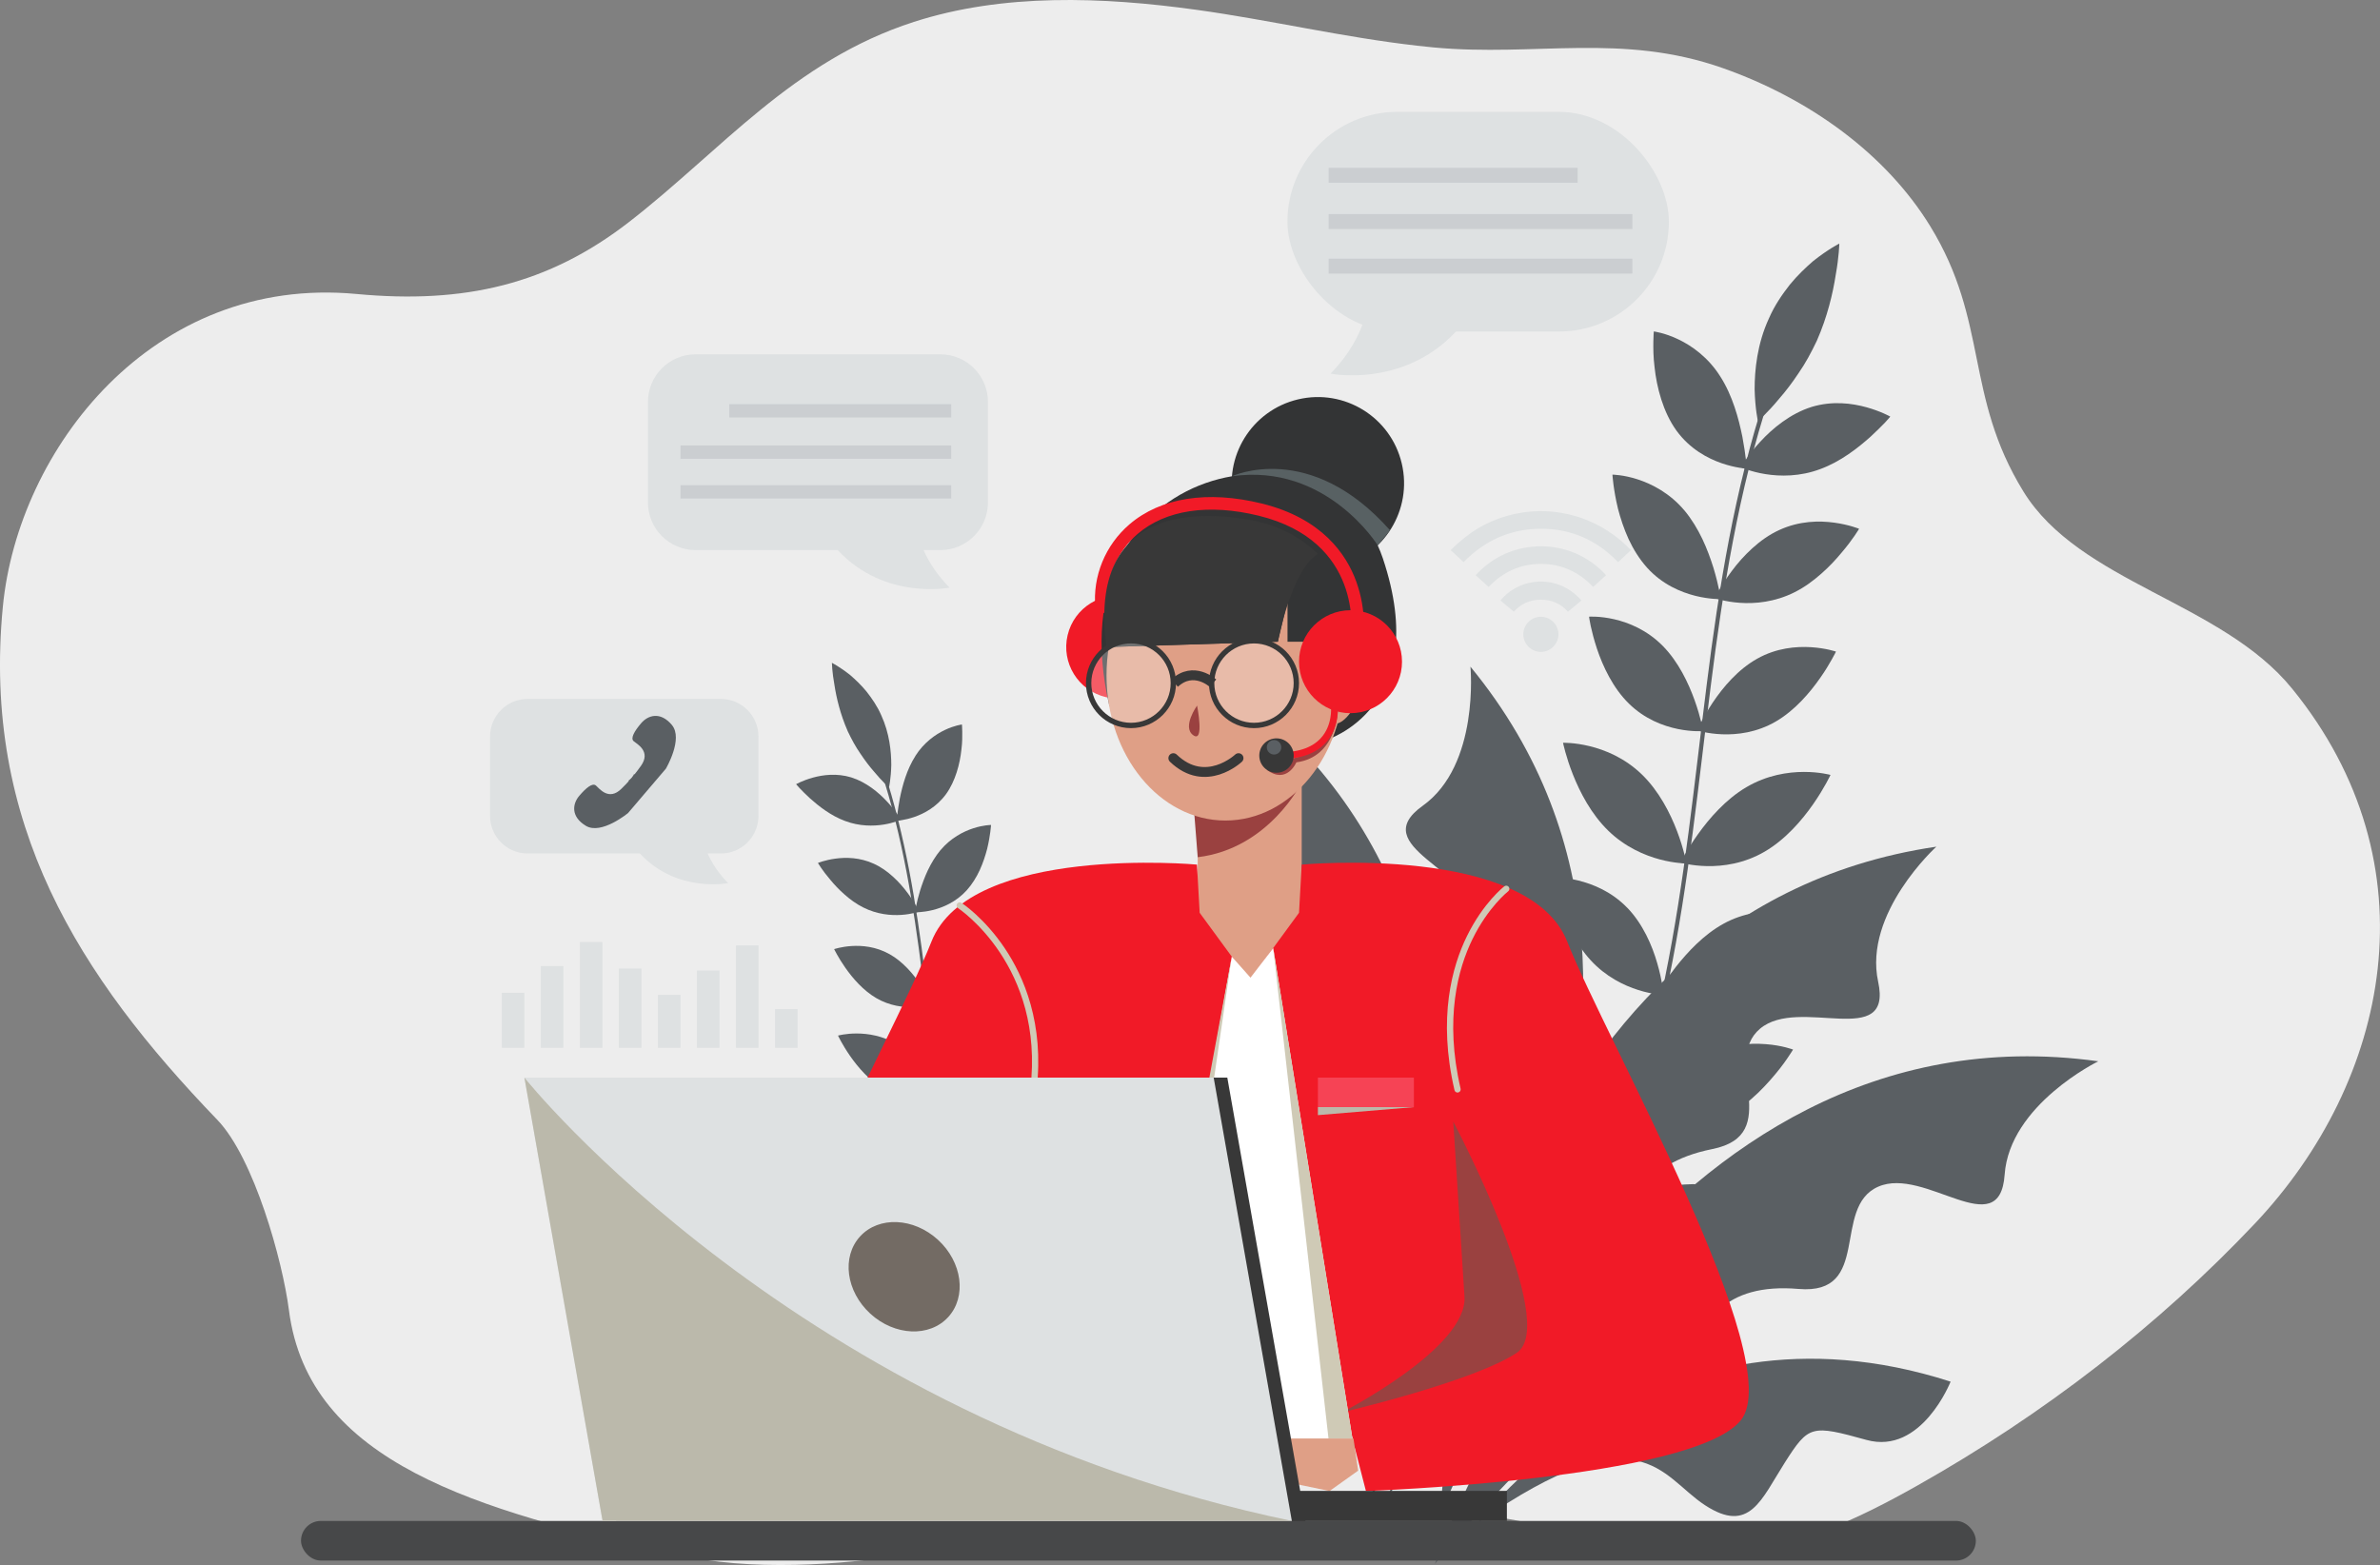 <?xml version="1.0" encoding="UTF-8"?>
<svg xmlns="http://www.w3.org/2000/svg" viewBox="0 0 965.1 634.64">
  <rect x="0" y="0" width="965.1" height="634.64" fill="#808080" stroke="none"/>
  <defs>
    <style>
      .cls-1 {
        fill: #9a4140;
      }

      .cls-1, .cls-2, .cls-3, .cls-4, .cls-5, .cls-6, .cls-7, .cls-8, .cls-9, .cls-10, .cls-11, .cls-12, .cls-13, .cls-14, .cls-15, .cls-16, .cls-17, .cls-18 {
        stroke-width: 0px;
      }

      .cls-2 {
        fill: #df9f86;
      }

      .cls-3 {
        fill: #474849;
      }

      .cls-4, .cls-12 {
        fill: #bbb9ab;
      }

      .cls-4, .cls-19 {
        mix-blend-mode: multiply;
      }

      .cls-5 {
        fill: #586163;
      }

      .cls-6 {
        fill: #333435;
      }

      .cls-20 {
        stroke-linecap: round;
      }

      .cls-20, .cls-21 {
        fill: none;
        stroke: #383838;
        stroke-miterlimit: 10;
        stroke-width: 4px;
      }

      .cls-7 {
        fill: #dee1e2;
      }

      .cls-22 {
        isolation: isolate;
      }

      .cls-8 {
        fill: #cfcab6;
      }

      .cls-9, .cls-16 {
        fill: #fff;
      }

      .cls-10 {
        fill: #ededed;
      }

      .cls-11 {
        fill: #f11a27;
      }

      .cls-13 {
        fill: #cbced1;
      }

      .cls-14 {
        fill: #736b64;
      }

      .cls-15 {
        fill: #5a5f63;
      }

      .cls-16 {
        opacity: .29;
      }

      .cls-17 {
        fill: #383838;
      }

      .cls-18 {
        fill: #f64355;
      }
    </style>
  </defs>
  <g class="cls-22">
    <g id="Capa_2" data-name="Capa 2">
      <g id="Capa_15" data-name="Capa 15">
        <g>
          <path class="cls-10" d="m574.58,18.52c-29.99-3.39-59.47-10.39-89.32-14.53-38.23-5.3-78.44-6.8-114.7,4.9-49.13,15.86-78,52.07-115.43,81.1-32.66,25.34-66.73,33.34-110.54,29.23C61.65,111.43,7.31,182.35,1.16,245.98c-8.53,88.16,30.88,149.91,86.96,208.14,14.86,15.43,26.47,57.1,29.05,77.22,7.96,61.92,76.38,81.19,156.26,98.94,31.95,7.1,65.71,4.5,98.24-.26,75.83-11.09,154.01-26.7,231.15-15.48,31.25,4.55,63.38,15.6,95.38,14.92,28.78-.61,55.58-13.66,79.21-26.98,51.6-29.08,97.94-65.04,136.87-106.21,54.74-57.89,73.24-145.72,15.14-217.06-28.64-35.17-86.22-42.94-108.95-79.95-23.91-38.94-13.92-68.73-37.78-107.58-17.9-29.14-48.7-51.55-83.93-64.01-41.11-14.53-75.99-4.58-117.34-8.43-2.29-.21-4.57-.45-6.85-.71Z"/>
          <g>
            <g>
              <g>
                <path class="cls-15" d="m606.43,507.1c1.78,4.69,2.46,9.45,2.64,14.19.23,4.78-.37,9.22-1.12,13.18-.7,4-1.79,7.28-2.66,9.6-.85,2.33-1.47,3.69-1.47,3.69,0,0-3.69-2.82-7.82-8.12-4.17-5.3-8.7-12.97-11.29-22.21-1.36-4.69-2.05-9.23-2.45-13.49-.48-4.36-.55-8.29-.5-11.69-.02-3.48.16-6.34.35-8.32.21-2,.34-3.18.34-3.18,0,0,4.13,2.11,9.29,6.39,5.18,4.33,11.26,10.7,14.7,19.97Z"/>
                <path class="cls-15" d="m630.59,464.04c2.51,4.2,4.25,8.85,5.42,13.49,1.08,4.59,1.52,9.13,1.68,13.19.11,8-1.05,13.9-1.05,13.9,0,0-4.26-1.89-9.48-6.08-5.26-4.19-11.53-10.72-15.96-19.3-4.51-8.66-6.63-17.76-7.88-24.74-.53-3.44-1-6.46-1.17-8.54-.2-2.09-.22-3.3-.22-3.3,0,0,4.48,1.26,10.33,4.47,5.84,3.23,13.09,8.42,18.31,16.92Z"/>
                <path class="cls-15" d="m646.83,416.28c6.37,7.7,9.8,17.5,11.41,25.42.78,3.94,1.2,7.43,1.39,9.92.13,2.47.1,3.95.1,3.95,0,0-4.54-1.05-10.45-4.19-5.92-3.13-13.21-8.28-19.17-16.17-1.48-1.96-2.8-3.99-3.98-6.04-1.21-2.07-2.3-4.17-3.25-6.22-.96-2.06-1.78-4.09-2.5-6.03-.75-1.97-1.41-3.87-1.96-5.64-1.1-3.54-1.81-6.56-2.32-8.78-.48-2.19-.67-3.5-.67-3.5,0,0,4.61.57,10.87,2.96,6.22,2.39,14.23,6.66,20.53,14.34Z"/>
                <path class="cls-15" d="m659.85,368.1c6.31,6.52,10.13,15.34,12.18,22.55,1.06,3.61,1.71,6.82,2.04,9.11.36,2.3.47,3.69.47,3.69,0,0-4.37-.12-10.22-1.97-5.86-1.85-13.18-5.42-19.25-12.02-3.07-3.32-5.53-7.07-7.5-10.82-2.01-3.77-3.56-7.58-4.71-10.95-2.35-6.79-3.17-11.97-3.17-11.97,0,0,4.36-.11,10.32,1.35,5.96,1.47,13.5,4.5,19.83,11.04Z"/>
                <path class="cls-15" d="m665.78,314.06c6.95,6.73,11.52,15.73,14.3,23.06,2.78,7.34,3.79,13.01,3.79,13.01,0,0-4.51.06-10.73-1.59-6.22-1.65-14.16-5.02-21.02-11.71-6.89-6.72-11.45-15.54-14.31-22.78-2.86-7.22-3.99-12.83-3.99-12.83,0,0,18.05-.64,31.96,12.84Z"/>
                <path class="cls-15" d="m674.27,261.94c6.34,6.45,10.42,15.07,12.93,22.09,2.52,7.02,3.44,12.45,3.44,12.45,0,0-17.25,1.47-30.12-11.16-6.44-6.31-10.53-15.03-12.96-22.28-1.2-3.63-2.01-6.87-2.52-9.19-.49-2.34-.67-3.77-.67-3.77,0,0,4.32-.31,10.21,1.05,5.9,1.35,13.32,4.37,19.69,10.81Z"/>
                <path class="cls-15" d="m683.05,207.01c2.94,3.52,5.33,7.54,7.27,11.57,1.91,4.03,3.36,8.07,4.49,11.68,2.19,7.2,2.98,12.68,2.98,12.68,0,0-4.35.17-10.27-1.3-5.91-1.49-13.46-4.6-19.64-11.45-3.08-3.43-5.57-7.47-7.5-11.62-1.9-4.17-3.29-8.45-4.29-12.3-1.88-7.75-2.24-13.79-2.24-13.79,0,0,4.38.02,10.18,1.9,5.79,1.87,13.1,5.59,19.02,12.64Z"/>
                <path class="cls-15" d="m697.55,152.61c5.02,7.81,7.5,17.15,9,24.55.68,3.69,1.17,6.92,1.42,9.21.26,2.3.31,3.67.31,3.67,0,0-4.34-.2-10.09-2.17-5.74-1.99-12.9-5.74-18.4-13.27-5.41-7.52-7.99-17.51-8.86-25.7-.52-4.09-.53-7.72-.49-10.32.04-2.6.18-4.17.18-4.17,0,0,4.33.53,9.83,3.15,5.51,2.6,12.19,7.29,17.1,15.06Z"/>
              </g>
              <g>
                <path class="cls-15" d="m643.58,533.34c-5.16.48-10.48,1.51-15.29,2.87-4.76,1.41-9.38,2.89-13.23,4.37-3.81,1.52-7.1,2.84-9.41,3.81-2.29.99-3.58,1.65-3.58,1.65,0,0,2.9,3.66,8.35,7.55,5.44,3.85,13.6,8.04,24.42,8.08,5.33-.03,10.91-1.07,16.14-2.75,5.11-1.74,10.05-4.02,14.23-6.35,4.07-2.38,7.51-4.75,9.91-6.52,2.44-1.76,3.71-2.97,3.71-2.97,0,0-3.51-3.09-9.7-5.73-6.13-2.64-15.1-4.91-25.56-4.03Z"/>
                <path class="cls-15" d="m672.24,482.29c-5.1,1.4-9.94,3.49-14.32,5.81-4.48,2.27-8.57,4.73-11.96,7.02-7,4.46-11.42,8.23-11.42,8.23,0,0,3.65,2.87,9.88,5.42,6.21,2.51,14.95,4.67,25.46,2.51,10.41-2.18,20.35-8.55,27.38-14.6,3.62-2.98,6.31-5.92,8.29-8.04,1.95-2.14,3.03-3.5,3.03-3.5,0,0-4.03-2.33-10.63-3.75-6.59-1.45-15.72-1.99-25.71.89Z"/>
                <path class="cls-15" d="m690.82,427.81c-9.46,4.25-17.67,11.12-23.66,16.75-3.02,2.82-5.41,5.36-7.07,7.21-1.72,1.82-2.66,2.95-2.66,2.95,0,0,4.13,2.13,10.72,3.47,6.6,1.32,15.7,1.8,25.46-2.06,2.45-.97,4.84-2.16,7.14-3.52,2.26-1.36,4.41-2.88,6.46-4.49,2.05-1.61,3.98-3.31,5.79-5.03,1.77-1.71,3.38-3.44,4.86-5.11,2.95-3.34,5.32-6.44,6.84-8.69,1.55-2.25,2.39-3.66,2.39-3.66,0,0-4.34-1.69-11.05-2.2-6.74-.53-15.68.13-25.21,4.37Z"/>
                <path class="cls-15" d="m698.96,374.56c-8.13,4.44-14.7,11.61-19.41,17.57-2.32,2.99-4.15,5.69-5.45,7.64-1.28,1.95-1.95,3.16-1.95,3.16,0,0,4.02,1.73,10.11,2.49,6.08.75,14.28.51,22.63-3.77,4.13-2.14,7.9-5.09,11.24-8.33,3.3-3.23,6.11-6.73,8.43-9.98,4.58-6.46,7.05-11.82,7.05-11.82,0,0-4.1-1.52-10.24-1.87-6.13-.35-14.3.47-22.4,4.9Z"/>
                <path class="cls-15" d="m708.17,319.21c-8.37,4.94-15.01,12.62-19.6,19.03-4.59,6.41-7.12,11.55-7.12,11.55,0,0,4.32,1.31,10.76,1.44,6.43.11,14.98-.96,23.44-5.91,8.43-4.93,15.13-12.78,19.66-19.3,4.55-6.54,6.97-11.77,6.97-11.77,0,0-17.39-4.89-34.11,4.97Z"/>
                <path class="cls-15" d="m712.57,267.11c-7.81,4.35-13.92,11.64-18.06,17.82-4.13,6.19-6.32,11.26-6.32,11.26,0,0,16.4,5.43,31.91-3.6,7.75-4.52,13.82-11.7,17.98-17.65,2.09-2.96,3.68-5.64,4.76-7.59,1.09-1.92,1.66-3.11,1.66-3.11,0,0-4.08-1.41-10.11-1.79-6.02-.37-14.04.28-21.83,4.66Z"/>
                <path class="cls-15" d="m721.53,214.92c-4.11,1.87-7.8,4.53-11.02,7.47-3.25,2.94-6.04,6.16-8.25,9.15-4.51,5.98-6.89,11.02-6.89,11.02,0,0,4.09,1.49,10.18,1.9,6.1.43,14.14-.26,22.17-4.3,4.02-2.01,7.62-4.68,10.8-7.5,3.21-2.8,5.96-5.78,8.21-8.5,4.6-5.36,7.14-9.72,7.14-9.72,0,0-4-1.66-10.05-2.49-6.07-.83-14.11-.78-22.29,2.97Z"/>
                <path class="cls-15" d="m734.56,165.04c-8.44,2.63-15.8,8.64-20.8,14.13-2.57,2.72-4.48,5.31-5.81,7.2-1.33,1.89-2.04,3.08-2.04,3.08,0,0,3.92,1.85,9.93,2.81,6,.98,14.1,1.06,22.33-2.05,8.32-3.07,15.26-8.59,20.31-13.08,2.46-2.3,4.52-4.3,5.91-5.78,1.39-1.48,2.13-2.41,2.13-2.41,0,0-3.76-2.14-9.61-3.77-5.85-1.62-13.79-2.73-22.34-.14Z"/>
              </g>
              <path class="cls-15" d="m736.74,138.17c-2.26,4.78-4.68,9.23-7.39,13.12-2.61,3.93-5.27,7.41-7.78,10.27-4.77,5.81-8.73,9.22-8.73,9.22,0,0-1.15-5.06-1.33-12.9-.01-7.77,1.02-18.44,5.81-28.79,2.26-5.21,5.39-9.73,8.45-13.64,3.16-3.87,6.52-7.01,9.42-9.53,6.12-4.88,10.66-7.14,10.66-7.14,0,0-.11,5.28-1.45,12.64-1.15,7.52-3.4,17.08-7.66,26.75Z"/>
              <path class="cls-15" d="m717.45,161.17c-12.4,37.82-18.76,77.37-23.72,116.94-4.99,39.6-8.89,79.5-16.93,118.83-4.13,19.62-9.1,39.13-15.97,58.04-6.85,18.91-15.41,37.25-26.13,54.32-5.22,8.62-11.23,16.74-17.47,24.65-3.31,3.8-6.41,7.79-9.97,11.38-1.74,1.82-3.45,3.68-5.22,5.48l-5.51,5.2c-.92.86-1.82,1.75-2.77,2.58l-2.91,2.43-5.82,4.85-6.11,4.49c-1.02.74-2.03,1.51-3.06,2.23l-3.2,2.04-6.4,4.07-6.66,3.64-3.33,1.81-3.45,1.58-6.9,3.16-.65-1.56,6.83-3.13,3.42-1.56,3.3-1.79,6.59-3.61,6.34-4.03,3.16-2.02c1.03-.71,2.02-1.48,3.03-2.21l6.05-4.45,5.77-4.8,2.88-2.41c.94-.83,1.83-1.71,2.75-2.56l5.46-5.15c1.76-1.78,3.45-3.63,5.18-5.44,3.54-3.55,6.61-7.51,9.9-11.29,6.19-7.86,12.16-15.92,17.34-24.48,10.65-16.95,19.16-35.19,25.98-53.99,6.83-18.81,11.79-38.25,15.9-57.81,8.01-39.22,11.91-79.07,16.9-118.71,4.96-39.61,11.33-79.26,23.79-117.26l1.6.53Z"/>
            </g>
            <path class="cls-15" d="m586.37,622.48s83.24-217.2,264.5-192.1c0,0-35.98,17.55-37.98,45.98-2,28.43-32.34-3.51-51.31,4.89-18.97,8.4-2.36,44.02-32.28,41.45-29.92-2.57-41.26,13.26-43.61,34.82-2.35,21.56-9.23-1.32-33.62,9.47-24.39,10.8-70.23,67.22-70.23,67.22l4.53-11.73Z"/>
            <path class="cls-15" d="m585,601.77s19.16-231.81,200.2-258.42c0,0-29.64,26.91-23.6,54.77,6.03,27.86-32.03,5.68-47.9,19.05-15.86,13.37,10.05,42.92-19.4,48.82-29.44,5.9-35.9,24.28-32.12,45.63,3.78,21.35-9.24,1.31-29.63,18.5-20.4,17.19-48.62,84.18-48.62,84.18l1.07-12.53Z"/>
            <path class="cls-15" d="m599.65,617.22s70.59-95.83,191.33-56.93c0,0-11.79,29.81-34.1,23.64-22.31-6.17-23.41-6.05-33.06,9.08-9.65,15.13-14.33,29.19-32.42,17.4-18.1-11.8-25.99-38.78-91.74,6.81Z"/>
            <path class="cls-15" d="m561,595.59s84.41-216.75-66.63-320.03c0,0,14.84,37.18-2.8,59.57-17.64,22.39,26.3,19.15,34.7,38.12,8.4,18.97-27.85,34.17-3.97,52.38,23.87,18.21,21.62,37.56,8.87,55.09-12.76,17.54,7.72,5.23,18.52,29.62,10.8,24.39,6.79,96.98,6.79,96.98l4.53-11.73Z"/>
            <path class="cls-15" d="m570.71,596.25s141.68-184.48,25.56-325.9c0,0,3.84,39.85-19.35,56.41-23.2,16.56,19.89,25.74,22.65,46.3,2.76,20.56-36.29,25.02-18.47,49.18,17.83,24.16,10.25,42.11-6.9,55.38-17.15,13.27,5.95,7.18,9.49,33.62,3.54,26.44-20.61,95-20.61,95l7.63-9.99Z"/>
            <g>
              <g>
                <path class="cls-15" d="m435.13,555.28c-1.25,3.29-1.73,6.63-1.85,9.96-.16,3.35.26,6.47.78,9.24.49,2.8,1.26,5.11,1.86,6.73.6,1.64,1.03,2.59,1.03,2.59,0,0,2.59-1.98,5.48-5.7,2.93-3.72,6.1-9.1,7.92-15.58.95-3.29,1.44-6.48,1.72-9.46.34-3.06.38-5.82.35-8.2.02-2.44-.11-4.44-.24-5.84-.15-1.4-.24-2.23-.24-2.23,0,0-2.89,1.48-6.51,4.48-3.63,3.04-7.9,7.51-10.31,14.01Z"/>
                <path class="cls-15" d="m418.18,525.06c-1.76,2.95-2.98,6.21-3.81,9.46-.76,3.22-1.06,6.41-1.18,9.25-.08,5.61.73,9.75.73,9.75,0,0,2.99-1.33,6.65-4.27,3.69-2.94,8.09-7.52,11.2-13.54,3.16-6.07,4.65-12.46,5.53-17.36.37-2.41.7-4.54.82-5.99.14-1.46.15-2.32.15-2.32,0,0-3.14.89-7.25,3.14-4.1,2.26-9.18,5.91-12.85,11.87Z"/>
                <path class="cls-15" d="m406.79,491.56c-4.47,5.4-6.88,12.28-8,17.83-.55,2.77-.84,5.21-.98,6.96-.09,1.73-.07,2.77-.07,2.77,0,0,3.18-.74,7.33-2.94,4.15-2.19,9.27-5.81,13.45-11.35,1.04-1.38,1.97-2.8,2.79-4.24.85-1.45,1.61-2.92,2.28-4.37.67-1.44,1.25-2.87,1.76-4.23.53-1.38.99-2.72,1.38-3.96.77-2.48,1.27-4.61,1.62-6.16.34-1.54.47-2.45.47-2.45,0,0-3.24.4-7.63,2.07-4.36,1.67-9.98,4.68-14.41,10.06Z"/>
                <path class="cls-15" d="m397.66,457.76c-4.42,4.57-7.11,10.76-8.55,15.82-.74,2.53-1.2,4.78-1.43,6.39-.25,1.61-.33,2.59-.33,2.59,0,0,3.06-.08,7.17-1.38,4.11-1.3,9.25-3.8,13.5-8.43,2.15-2.33,3.88-4.96,5.26-7.59,1.41-2.65,2.5-5.32,3.3-7.68,1.65-4.77,2.23-8.4,2.23-8.4,0,0-3.06-.08-7.24.95-4.18,1.03-9.47,3.16-13.92,7.74Z"/>
                <path class="cls-15" d="m393.49,419.84c-4.87,4.72-8.08,11.03-10.04,16.18-1.95,5.15-2.66,9.13-2.66,9.13,0,0,3.17.04,7.53-1.12,4.37-1.16,9.93-3.52,14.75-8.22,4.83-4.72,8.03-10.91,10.04-15.98,2-5.06,2.8-9,2.8-9,0,0-12.67-.45-22.42,9.01Z"/>
                <path class="cls-15" d="m387.54,383.27c-4.44,4.53-7.31,10.57-9.07,15.5-1.77,4.92-2.41,8.74-2.41,8.74,0,0,12.1,1.03,21.13-7.83,4.52-4.43,7.39-10.54,9.09-15.63.85-2.55,1.41-4.82,1.77-6.45.34-1.64.47-2.65.47-2.65,0,0-3.03-.21-7.17.74-4.14.95-9.35,3.07-13.82,7.58Z"/>
                <path class="cls-15" d="m381.38,344.73c-2.06,2.47-3.74,5.29-5.1,8.12-1.34,2.83-2.35,5.66-3.15,8.2-1.54,5.05-2.09,8.9-2.09,8.9,0,0,3.05.12,7.21-.91,4.14-1.04,9.44-3.23,13.78-8.03,2.16-2.41,3.91-5.24,5.26-8.16,1.33-2.92,2.31-5.93,3.01-8.63,1.32-5.44,1.57-9.68,1.57-9.68,0,0-3.07.01-7.14,1.33-4.06,1.31-9.19,3.92-13.34,8.87Z"/>
                <path class="cls-15" d="m371.2,306.57c-3.52,5.48-5.27,12.03-6.32,17.22-.47,2.59-.82,4.85-1,6.46-.18,1.61-.22,2.58-.22,2.58,0,0,3.05-.14,7.08-1.52,4.03-1.39,9.05-4.03,12.91-9.31,3.8-5.28,5.6-12.28,6.21-18.03.37-2.87.37-5.42.34-7.24-.03-1.83-.13-2.93-.13-2.93,0,0-3.04.37-6.9,2.21-3.86,1.82-8.55,5.11-12,10.57Z"/>
              </g>
              <g>
                <path class="cls-15" d="m409.07,573.69c3.62.34,7.35,1.06,10.73,2.02,3.34.99,6.58,2.03,9.28,3.07,2.67,1.07,4.98,1.99,6.6,2.68,1.6.69,2.52,1.16,2.52,1.16,0,0-2.03,2.57-5.86,5.3-3.82,2.7-9.54,5.64-17.13,5.67-3.74-.02-7.65-.75-11.33-1.93-3.59-1.22-7.05-2.82-9.98-4.46-2.86-1.67-5.27-3.33-6.96-4.57-1.71-1.23-2.6-2.08-2.6-2.08,0,0,2.47-2.17,6.8-4.02,4.3-1.86,10.59-3.45,17.93-2.83Z"/>
                <path class="cls-15" d="m388.96,537.87c3.58.98,6.97,2.45,10.05,4.08,3.14,1.6,6.01,3.32,8.39,4.93,4.91,3.13,8.01,5.78,8.01,5.78,0,0-2.56,2.02-6.93,3.8-4.36,1.76-10.49,3.28-17.86,1.76-7.3-1.53-14.28-6-19.21-10.24-2.54-2.09-4.43-4.15-5.82-5.64-1.37-1.5-2.13-2.45-2.13-2.45,0,0,2.83-1.63,7.46-2.63,4.62-1.02,11.03-1.4,18.04.63Z"/>
                <path class="cls-15" d="m375.92,499.65c6.63,2.98,12.4,7.8,16.6,11.75,2.12,1.98,3.8,3.76,4.96,5.06,1.21,1.28,1.86,2.07,1.86,2.07,0,0-2.9,1.5-7.52,2.43-4.63.93-11.02,1.26-17.86-1.44-1.72-.68-3.39-1.52-5.01-2.47-1.59-.95-3.09-2.02-4.53-3.15-1.44-1.13-2.8-2.32-4.06-3.53-1.24-1.2-2.37-2.41-3.41-3.59-2.07-2.34-3.73-4.52-4.8-6.09-1.09-1.58-1.68-2.57-1.68-2.57,0,0,3.05-1.19,7.75-1.54,4.73-.37,11,.09,17.69,3.07Z"/>
                <path class="cls-15" d="m370.21,462.28c5.7,3.12,10.31,8.15,13.62,12.33,1.63,2.1,2.91,3.99,3.82,5.36.89,1.37,1.37,2.22,1.37,2.22,0,0-2.82,1.21-7.09,1.74-4.27.52-10.02.36-15.87-2.64-2.9-1.5-5.55-3.57-7.89-5.85-2.31-2.27-4.28-4.72-5.92-7-3.21-4.53-4.95-8.29-4.95-8.29,0,0,2.88-1.07,7.18-1.31,4.3-.25,10.03.33,15.72,3.44Z"/>
                <path class="cls-15" d="m363.75,423.45c5.87,3.47,10.53,8.85,13.75,13.35,3.22,4.5,5,8.1,5,8.1,0,0-3.03.92-7.55,1.01-4.51.08-10.51-.68-16.44-4.15-5.92-3.46-10.61-8.96-13.8-13.54-3.19-4.59-4.89-8.26-4.89-8.26,0,0,12.2-3.43,23.93,3.49Z"/>
                <path class="cls-15" d="m360.66,386.9c5.48,3.05,9.76,8.17,12.67,12.5,2.9,4.34,4.43,7.9,4.43,7.9,0,0-11.51,3.81-22.39-2.52-5.44-3.17-9.7-8.21-12.62-12.38-1.46-2.08-2.58-3.96-3.34-5.32-.77-1.35-1.16-2.18-1.16-2.18,0,0,2.86-.99,7.09-1.26,4.23-.26,9.85.2,15.31,3.27Z"/>
                <path class="cls-15" d="m354.38,350.28c2.88,1.31,5.47,3.18,7.73,5.24,2.28,2.06,4.23,4.32,5.79,6.42,3.17,4.2,4.83,7.73,4.83,7.73,0,0-2.87,1.05-7.14,1.34-4.28.3-9.92-.18-15.56-3.02-2.82-1.41-5.35-3.28-7.58-5.26-2.25-1.96-4.18-4.05-5.76-5.96-3.23-3.76-5.01-6.82-5.01-6.82,0,0,2.81-1.17,7.05-1.75,4.26-.58,9.9-.55,15.64,2.08Z"/>
                <path class="cls-15" d="m345.24,315.28c5.92,1.85,11.08,6.06,14.59,9.92,1.8,1.91,3.14,3.73,4.08,5.05.93,1.33,1.43,2.16,1.43,2.16,0,0-2.75,1.3-6.97,1.97-4.21.68-9.89.74-15.66-1.44-5.84-2.15-10.71-6.03-14.25-9.18-1.72-1.62-3.17-3.02-4.14-4.06-.97-1.04-1.49-1.69-1.49-1.69,0,0,2.64-1.5,6.74-2.65,4.11-1.13,9.67-1.91,15.67-.09Z"/>
              </g>
              <path class="cls-15" d="m343.71,296.43c1.59,3.35,3.28,6.48,5.19,9.2,1.83,2.76,3.7,5.2,5.46,7.21,3.35,4.08,6.13,6.47,6.13,6.47,0,0,.81-3.55.93-9.05,0-5.45-.72-12.94-4.07-20.2-1.58-3.66-3.78-6.82-5.93-9.57-2.22-2.71-4.58-4.92-6.61-6.69-4.29-3.42-7.48-5.01-7.48-5.01,0,0,.08,3.7,1.02,8.87.8,5.28,2.39,11.99,5.37,18.77Z"/>
              <path class="cls-15" d="m357.24,312.57c8.7,26.53,13.16,54.28,16.64,82.05,3.5,27.78,6.24,55.78,11.88,83.38,2.9,13.77,6.39,27.46,11.2,40.72,4.81,13.27,10.81,26.14,18.33,38.11,3.66,6.05,7.88,11.74,12.25,17.3,2.32,2.67,4.5,5.47,7,7.98,1.22,1.28,2.42,2.58,3.66,3.84l3.86,3.65c.65.6,1.28,1.23,1.94,1.81l2.04,1.71,4.09,3.4,4.28,3.15c.72.52,1.42,1.06,2.15,1.57l2.24,1.43,4.49,2.86,4.67,2.56,2.34,1.27,2.42,1.11,4.84,2.22.45-1.09-4.79-2.2-2.4-1.1-2.31-1.26-4.62-2.53-4.45-2.83-2.22-1.42c-.72-.5-1.42-1.04-2.13-1.55l-4.24-3.12-4.05-3.37-2.02-1.69c-.66-.58-1.28-1.2-1.93-1.8l-3.83-3.62c-1.23-1.25-2.42-2.54-3.63-3.81-2.48-2.49-4.64-5.27-6.94-7.92-4.34-5.51-8.53-11.17-12.17-17.18-7.48-11.89-13.44-24.69-18.22-37.88-4.79-13.2-8.27-26.84-11.16-40.56-5.62-27.51-8.36-55.48-11.86-83.29-3.48-27.79-7.95-55.61-16.69-82.27l-1.12.37Z"/>
            </g>
          </g>
          <g>
            <g>
              <rect class="cls-7" x="522.05" y="45.36" width="154.68" height="89.08" rx="44.54" ry="44.54" transform="translate(1198.79 179.8) rotate(180)"/>
              <path class="cls-7" d="m554.85,119.57s.82,15.42-15.32,31.94c0,0,39.01,7.84,59.85-29.51l-44.54-2.43Z"/>
            </g>
            <g>
              <rect class="cls-13" x="538.76" y="68.04" width="100.97" height="6.05" transform="translate(1178.5 142.14) rotate(180)"/>
              <rect class="cls-13" x="538.76" y="86.83" width="123.16" height="6.05" transform="translate(1200.69 179.71) rotate(180)"/>
              <rect class="cls-13" x="538.76" y="104.91" width="123.16" height="6.05" transform="translate(1200.69 215.86) rotate(180)"/>
            </g>
          </g>
          <g>
            <path class="cls-7" d="m381.31,143.68h-99.24c-10.67,0-19.32,8.65-19.32,19.32v40.76c0,10.67,8.65,19.32,19.32,19.32h57.62c19.08,20.49,45.35,15.22,45.35,15.22-5.29-5.42-8.54-10.7-10.53-15.22h6.79c10.67,0,19.32-8.65,19.32-19.32v-40.76c0-10.67-8.65-19.32-19.32-19.32Z"/>
            <g>
              <rect class="cls-13" x="295.73" y="163.9" width="90" height="5.4"/>
              <rect class="cls-13" x="275.95" y="180.65" width="109.78" height="5.4"/>
              <rect class="cls-13" x="275.95" y="196.76" width="109.78" height="5.4"/>
            </g>
          </g>
          <g>
            <path class="cls-7" d="m292.31,283.43h-78.34c-8.42,0-15.25,6.83-15.25,15.25v32.18c0,8.42,6.83,15.25,15.25,15.25h45.49c15.06,16.18,35.8,12.02,35.8,12.02-4.18-4.28-6.74-8.45-8.31-12.02h5.36c8.42,0,15.25-6.83,15.25-15.25v-32.18c0-8.42-6.83-15.25-15.25-15.25Z"/>
            <path class="cls-15" d="m272.46,293.99c-4.72-5.61-9.72-3.93-12.46-.72-2.74,3.21-4.43,6.13-3.05,7.3,1.38,1.17,7.17,4.13,2.94,10.03-1.07,1.5-1.93,2.62-2.61,3.46l-.19-.17s.02.28-.95,1.5c-1.05,1.15-1.33,1.17-1.33,1.17l.19.17c-.72.8-1.69,1.83-3,3.12-5.15,5.11-8.99-.14-10.37-1.31-1.38-1.17-3.99.96-6.72,4.17-2.74,3.21-3.6,8.41,2.68,12.19,6.29,3.77,17.11-5.21,17.11-5.21l6.52-7.65,2.28-2.67,6.52-7.65s7.16-12.12,2.43-17.72Z"/>
          </g>
          <g>
            <rect class="cls-7" x="203.47" y="402.6" width="9.15" height="22.31"/>
            <g>
              <rect class="cls-7" x="219.3" y="391.78" width="9.15" height="33.13"/>
              <rect class="cls-7" x="235.13" y="382" width="9.15" height="42.92"/>
              <rect class="cls-7" x="250.96" y="392.77" width="9.15" height="32.14"/>
              <rect class="cls-7" x="266.79" y="403.45" width="9.15" height="21.46"/>
              <rect class="cls-7" x="282.62" y="393.57" width="9.15" height="31.34"/>
              <rect class="cls-7" x="298.45" y="383.39" width="9.15" height="41.52"/>
              <rect class="cls-7" x="314.28" y="409.24" width="9.15" height="15.67"/>
            </g>
          </g>
          <rect class="cls-3" x="122.06" y="616.78" width="679.15" height="16.07" rx="8.03" ry="8.03"/>
          <g>
            <path class="cls-15" d="m564.79,586.64s-10.35-118.57-133.68-148.25c0,0-5.46,31.59,16.79,37.94,22.26,6.35,23.14,7.03,23.5,24.97.36,17.94-2.97,32.38,18.62,31.74,21.59-.64,42.38-19.57,74.77,53.6Z"/>
            <circle class="cls-11" cx="453.26" cy="262.4" r="20.88" transform="translate(93.74 643.25) rotate(-76.72)"/>
            <path class="cls-2" d="m484,325.05s6.08,40.82-4.78,54.28l23.01,24.32,25.62-26.92v-59.49l-43.86,7.82Z"/>
            <path class="cls-1" d="m527.85,317.23s-13.13,26.9-42.17,30.39l-2.12-26.91,44.29-3.47Z"/>
            <g>
              <path class="cls-6" d="m537.72,300.11s43.42-12.96,23.01-73.75c-20.24-60.29-134.42-40.94-110.85,60.05l87.83,13.7Z"/>
              <ellipse class="cls-2" cx="496.9" cy="273.91" rx="48.2" ry="58.84"/>
              <path class="cls-2" d="m532.94,270.65s6.95-21.71,17.37-12.16c10.42,9.55-4.34,44.73-13.46,32.57-9.12-12.16-3.91-20.41-3.91-20.41Z"/>
              <path class="cls-6" d="m533.38,260.23h-11.29v-16.5l-3.91,16.5-69.48,2.17s-5.65-69.04,71.22-49.5c0,0,22.58,9.55,30.4,45.6,0,0-8.48-7.83-13.53,3.91l-3.4-2.17Z"/>
              <circle class="cls-6" cx="534.41" cy="195.95" r="34.95" transform="translate(-30.73 128.02) rotate(-13.28)"/>
            </g>
            <path class="cls-1" d="m549.7,271.7c.41-5.95-1.95-9.48-4.6-9.3-4.68.32-6.39,11.51-6.39,11.51,3.91-2.07,2.82-15.73,7.82-8.13.97,1.47,1.41,3.25,1.5,5.16-1.07,2.13-3.18,5.31-4.4.41,0,0-.61,7.33,4.32,2.35-.75,7.4-5.28,15.52-5.28,15.52,4.75-6.9,6.71-12.93,7.02-17.52h0Z"/>
            <path class="cls-11" d="m527.85,350.62s92.06-8.47,107.69,31.27c15.63,39.73,89.89,170,70.35,194.1-19.54,24.1-152,28.66-152,28.66l-51.66-201.01,24.53-33.48,1.09-19.54Z"/>
            <path class="cls-11" d="m485.38,350.62s-92.06-8.47-107.69,31.27c-15.63,39.73-89.89,170-70.35,194.1,19.54,24.1,152,28.66,152,28.66l51.66-201.01-24.53-33.48-1.09-19.54Z"/>
            <g class="cls-19">
              <path class="cls-1" d="m589.3,454.84s43.42,82.06,25.73,93.78c-17.69,11.72-70.8,24.11-70.8,24.11,0,0,50.93-26.05,49.63-46.9-1.3-20.84-4.56-71-4.56-71Z"/>
            </g>
            <polygon class="cls-9" points="548.42 583.36 464.82 583.36 499.49 387.93 507.08 396.47 516.29 384.47 548.42 583.36"/>
            <g class="cls-19">
              <polygon class="cls-8" points="516.29 384.47 538.71 583.36 548.42 583.36 516.29 384.47"/>
            </g>
            <polygon class="cls-8" points="499.49 387.93 459.35 604.65 467.93 604.65 499.49 387.93"/>
            <path class="cls-8" d="m591.04,443.06c-.58,0-1.1-.4-1.24-.99-6.81-29.29-1-50.16,5.09-62.52,6.62-13.45,14.78-19.86,15.12-20.12.56-.43,1.36-.33,1.79.23.43.56.33,1.36-.23,1.79-.08.06-8.11,6.39-14.46,19.36-5.86,11.97-11.45,32.21-4.83,60.68.16.69-.27,1.37-.95,1.53-.1.02-.19.03-.29.03Z"/>
            <path class="cls-8" d="m419.08,443.06c-.05,0-.1,0-.15,0-.7-.08-1.2-.72-1.12-1.42,5.92-49.88-28.98-73.15-29.33-73.38-.59-.38-.76-1.17-.38-1.76.38-.59,1.17-.76,1.76-.38.38.24,9.31,6.12,17.59,18.44,7.63,11.35,16.07,30.52,12.88,57.38-.08.65-.63,1.13-1.27,1.13Z"/>
            <polygon class="cls-2" points="548.84 583.36 520.25 583.36 497.33 600.71 491.53 609.4 503.96 609.4 520.18 600.71 539.14 604.65 550.74 596.38 548.84 583.36"/>
            <rect class="cls-17" x="496.49" y="604.6" width="114.56" height="12.16"/>
            <g>
              <polygon class="cls-17" points="529.38 616.78 249.87 616.78 218.17 437 497.68 437 529.38 616.78"/>
              <polygon class="cls-7" points="523.85 616.78 244.34 616.78 212.64 437 492.15 437 523.85 616.78"/>
              <path class="cls-12" d="m212.64,437s110.06,138.09,311.21,179.77H244.34l-31.7-179.77Z"/>
              <ellipse class="cls-14" cx="366.64" cy="517.77" rx="20.31" ry="24.22" transform="translate(-262.83 438.49) rotate(-47.52)"/>
            </g>
            <rect class="cls-18" x="534.41" y="437" width="38.93" height="11.96"/>
            <polygon class="cls-4" points="573.34 448.97 534.41 452.22 534.41 448.97 573.34 448.97"/>
            <circle class="cls-11" cx="547.64" cy="268.34" r="20.88"/>
            <path class="cls-11" d="m550.31,261.05c-.12,0-.24,0-.36-.03-1.39-.2-2.36-1.49-2.16-2.89.23-1.62,4.86-38.63-37.39-49-20.31-4.98-37.75-2.35-49.1,7.4-8.54,7.34-13.05,18.33-12.06,29.41.13,1.4-.91,2.64-2.31,2.77-1.41.12-2.64-.91-2.77-2.31-1.14-12.72,4.03-25.33,13.81-33.74,12.64-10.86,31.69-13.87,53.64-8.48,24.41,5.99,34.34,20.53,38.37,31.68,4.35,12.03,2.92,22.55,2.85,22.99-.18,1.27-1.27,2.19-2.52,2.19Z"/>
            <path class="cls-17" d="m508.46,211.16c-19.32-3.84-67.89-7.87-59.76,51.25l69.48-2.17s5.42-29.17,16.23-35.59c0,0-.95-.98-2.66-2.43-6.68-5.63-14.73-9.35-23.29-11.06Z"/>
            <g class="cls-19">
              <path class="cls-5" d="m558.65,221.12s-20.79-33.48-59.07-27.99c0,0,31.54-14.89,64.09,21.93l-5.02,6.05Z"/>
            </g>
            <g>
              <path class="cls-16" d="m508.5,294.2c-9.47,0-17.18-7.71-17.18-17.18s7.71-17.18,17.18-17.18,17.18,7.71,17.18,17.18-7.71,17.18-17.18,17.18Z"/>
              <path class="cls-17" d="m508.5,260.93c8.89,0,16.09,7.21,16.09,16.09s-7.21,16.09-16.09,16.09-16.09-7.21-16.09-16.09,7.21-16.09,16.09-16.09m0-2.17c-10.07,0-18.26,8.19-18.26,18.26s8.19,18.26,18.26,18.26,18.26-8.19,18.26-18.26-8.19-18.26-18.26-18.26h0Z"/>
            </g>
            <g>
              <path class="cls-16" d="m458.62,294.2c-9.47,0-17.18-7.71-17.18-17.18s7.71-17.18,17.18-17.18,17.18,7.71,17.18,17.18-7.71,17.18-17.18,17.18Z"/>
              <path class="cls-17" d="m458.62,260.93c8.89,0,16.09,7.21,16.09,16.09s-7.21,16.09-16.09,16.09-16.09-7.21-16.09-16.09,7.21-16.09,16.09-16.09m0-2.17c-10.07,0-18.26,8.19-18.26,18.26s8.19,18.26,18.26,18.26,18.26-8.19,18.26-18.26-8.19-18.26-18.26-18.26h0Z"/>
            </g>
            <path class="cls-21" d="m491.83,277.03s-7.79-7.17-15.53,0"/>
            <path class="cls-20" d="m502.23,307.45s-13.32,12.62-26.44,0"/>
            <path class="cls-1" d="m485.42,286.13s-6.21,8.67-1.57,12.01c4.65,3.34,1.57-12.01,1.57-12.01Z"/>
            <path class="cls-1" d="m542.51,287.79s-.21,19.16-16.83,21.36c0,0-3.87,9.09-11.94,3.05l3.88-5.8,6.98,1.04s18.72-3.74,16.16-20.77l1.75,1.13Z"/>
            <g>
              <path class="cls-11" d="m519.22,307.8c-.54,0-1.09,0-1.65-.03l.1-2.73c8.1.28,14.09-1.6,17.83-5.6,4.93-5.27,4.24-12.59,4.23-12.66l2.72-.29c.04.35.85,8.59-4.93,14.79-4.03,4.33-10.18,6.52-18.3,6.52Z"/>
              <g>
                <circle class="cls-17" cx="517.62" cy="306.4" r="6.98"/>
                <circle class="cls-15" cx="516.64" cy="303.05" r="2.94"/>
              </g>
            </g>
          </g>
          <g>
            <path class="cls-7" d="m588.3,223.08c1.02-.98,1.99-2.03,3.07-2.93,1.74-1.46,3.5-2.9,5.35-4.2,3.2-2.26,6.69-4.02,10.35-5.41,3.13-1.19,6.35-2.06,9.66-2.6,5.5-.9,10.99-.88,16.48.05,3.95.67,7.75,1.8,11.42,3.39,3.49,1.51,6.77,3.38,9.83,5.64,2.33,1.72,4.51,3.62,6.52,5.71.1.11.24.17.37.26v.12c-1.73,1.61-3.46,3.23-5.21,4.86-8.56-8.9-19-13.57-31.31-13.55-12.31.03-22.74,4.73-31.34,13.55-1.59-1.48-3.16-2.96-4.74-4.42-.14-.13-.3-.22-.45-.33v-.12Z"/>
            <path class="cls-7" d="m603.65,238.03c-1.75-1.58-3.47-3.15-5.27-4.78,6.2-6.66,13.78-10.58,22.78-11.52,12.74-1.33,23.61,4.21,30.1,11.53-1.73,1.57-3.46,3.15-5.22,4.75-5.8-6.07-12.83-9.33-21.22-9.33-8.37,0-15.38,3.27-21.16,9.34Z"/>
            <path class="cls-7" d="m641.26,243.52c-1.82,1.52-3.62,3.02-5.45,4.55-2.94-3.33-6.66-4.88-10.98-4.88-4.3,0-8,1.54-10.96,4.87-1.81-1.52-3.62-3.03-5.43-4.55,7.91-9.67,23.6-10.77,32.81,0Z"/>
            <path class="cls-7" d="m624.83,250.11c3.91,0,7.14,3.21,7.13,7.11,0,3.92-3.22,7.14-7.12,7.14-3.9,0-7.14-3.24-7.13-7.13,0-3.92,3.2-7.12,7.12-7.12Z"/>
          </g>
        </g>
      </g>
    </g>
  </g>
</svg>